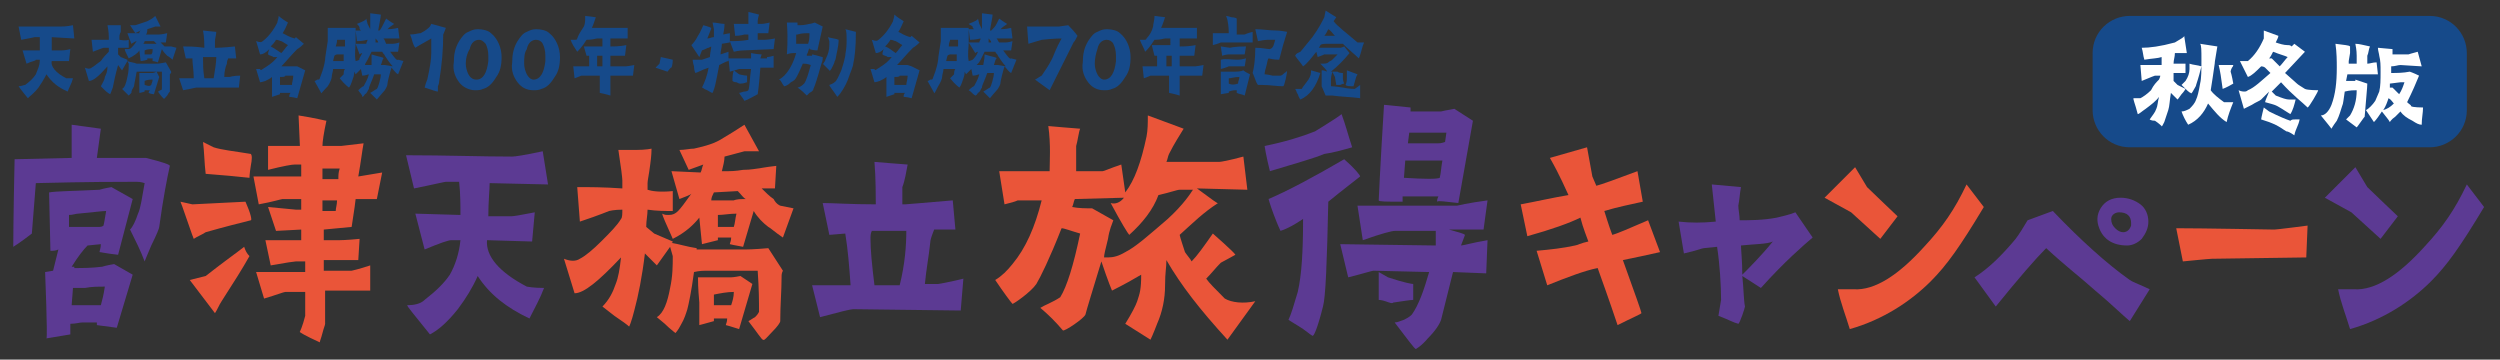 <?xml version="1.0" encoding="utf-8"?>
<!-- Generator: Adobe Illustrator 26.5.0, SVG Export Plug-In . SVG Version: 6.00 Build 0)  -->
<svg version="1.1" id="レイヤー_1" xmlns="http://www.w3.org/2000/svg" xmlns:xlink="http://www.w3.org/1999/xlink" x="0px"
	 y="0px" viewBox="0 0 188.4 27.1" style="enable-background:new 0 0 188.4 27.1;" xml:space="preserve">
<rect x="0" y="0" width="188.4" height="27.1" fill="#333333" stroke="none"/>
<style type="text/css">
	.st0{fill:#EA5539;}
	.st1{fill:#5C3A93;}
	.st2{fill:#164A8A;}
	.st3{fill:#FFFFFF;}
</style>
<g>
	<g>
		<g>
			<path class="st0" d="M115.1,17.8l-0.5-2.4c1.1-0.2,2.4-0.5,3.6-0.7c-0.2-0.4-0.6-1.4-1.4-2.8l2.8-0.8l0.4,2.2l0.3,0.7
				c0.4-0.1,1.5-0.5,3.1-1.1l0.4,2.3c-0.9,0.2-1.9,0.4-2.9,0.7c0.1,0.3,0.3,1,0.6,1.8c0.4-0.1,1.3-0.5,2.7-1.1l0.9,2.4
				c-0.9,0.2-1.8,0.4-2.8,0.6c0.9,2.5,1.4,3.9,1.4,4c-0.1,0.1-0.6,0.3-1.8,0.9c-0.1-0.3-0.6-1.8-1.5-4.3c-1,0.2-2.3,0.7-3.8,1.3
				l-0.8-2.6c1.1-0.1,2-0.2,2.9-0.4c0.1,0,0.5-0.2,1-0.3c-0.1-0.3-0.4-1-0.6-1.8C118.3,16.8,116.9,17.3,115.1,17.8z"/>
			<path class="st1" d="M129.3,16.7l-0.3-2.8l2.2,0.2c-0.1,0.5-0.1,0.9-0.2,1.4c0,0.3,0.1,0.7,0.1,1.1c0.7,0,1.8,0,2.8-0.2
				c0.4-0.1,0.9-0.2,1.4-0.4l1.3,1.9c-0.7,0.6-2.1,1.8-3.9,3.8l-1.4-0.9c0.1,0.9,0.1,1.8,0.2,2.3c0,0.1-0.4,1.3-0.5,1.3
				c-0.4-0.1-0.7-0.3-1.5-0.6l0.2-1.2c0-1.1-0.1-2.7-0.3-4l-1,0.1c-0.1,0-0.6,0.2-1.5,0.4l-0.4-2.4
				C127.4,16.8,128.3,16.8,129.3,16.7z M131.2,18.5c0,0.3,0.1,1.2,0.1,2.2c0.5-0.5,1.5-1.5,2.3-2.5
				C133.2,18.4,132.1,18.4,131.2,18.5z"/>
			<path class="st0" d="M139.5,16l-2-1.1l2.3-2.3l0.9,1.5c0.3,0.3,2.3,2.2,2.3,2.2l-1.3,1.7L139.5,16z M148.2,13.9l1.3,1.7
				c-1.8,3-2.8,4.4-4,5.6c-1.5,1.5-3.6,2.9-6.1,3.6c-0.3-1-0.7-2-0.9-3c0,0,0.4,0,1.2,0c1.6,0.1,3.4-1.1,5.3-3.2
				C146.4,17.1,147.3,15.8,148.2,13.9z"/>
			<path class="st1" d="M160.5,21.1c0.3,0.2,0.9,0.4,1.5,0.7l-1.5,2.4c-0.6-0.5-1.4-1.3-2.6-2.3c-1-0.9-2.3-1.9-3.7-3.2
				c-0.8,0.8-2.1,2.3-3.8,4.4l-1.6-2.2c1.1-0.7,2.1-1.7,3.1-2.9c0.3-0.4,0.6-0.9,0.9-1.4l1.9-0.7C156.8,18.1,158.8,19.9,160.5,21.1z
				 M158.2,17.2c-0.2-0.5-0.2-1,0.1-1.5c0.3-0.5,0.8-0.8,1.5-0.8c0.6,0,1.1,0.2,1.5,0.5c0.4,0.3,0.6,0.8,0.6,1.3
				c0,0.5-0.2,0.9-0.5,1.3c-0.3,0.3-0.7,0.5-1.1,0.5C159.2,18.5,158.5,18,158.2,17.2z M159.1,16.5c0,0.3,0.1,0.5,0.3,0.7
				c0.2,0.2,0.4,0.3,0.6,0.3c0.3,0,0.5-0.2,0.6-0.5c0-0.1,0-0.2,0-0.2c0-0.5-0.3-0.8-0.9-0.8C159.4,16,159.1,16.2,159.1,16.5z"/>
			<path class="st0" d="M171.4,17.3c0.2,0,2.5-0.3,2.5-0.3l-0.1,2.4c0,0-7,0.1-7.1,0.1c-0.2,0-2.2,0.2-2.2,0.2l-0.5-2.5
				C166,17.2,171.4,17.3,171.4,17.3z"/>
			<path class="st1" d="M177.2,16l-2-1.1l2.3-2.3l0.9,1.5c0.3,0.3,2.3,2.2,2.3,2.2l-1.3,1.7L177.2,16z M185.9,13.9l1.3,1.7
				c-1.8,3-2.8,4.4-4,5.6c-1.5,1.5-3.6,2.9-6.1,3.6c-0.3-1-0.7-2-0.9-3c0,0,0.4,0,1.2,0c1.6,0.1,3.4-1.1,5.3-3.2
				C184.1,17.1,185,15.8,185.9,13.9z"/>
		</g>
		<g>
			<path class="st0" d="M94.6,22.7l-2.1,2.9c-2.1-2.3-3.5-4.1-4.6-6c0,0.6-0.1,0.9-0.1,1.9c0,1-0.2,2-0.6,2.9
				c-0.3,0.8-0.5,1.2-0.5,1.2l-1.9-1.2c0.5-0.8,0.8-1.4,0.9-1.7c0.2-0.6,0.3-0.9,0.3-2c-0.5,0.3-1.2,0.7-2.2,1.2
				c0,0-0.3-0.7-0.8-2.2c-0.7,2.3-1.1,3.6-1.2,4c-0.1,0.3-1.6,1.3-1.7,1.2c-0.6-0.7-1-1.1-1.7-1.7c0.3-0.2,0.9-0.4,1.5-0.8
				c0.5-0.8,1-2.4,1.5-4.8c-0.7-0.2-1.2-0.4-1.4-0.4c-0.9,2.3-1.6,3.7-1.9,4.2c-0.4,0.6-1.7,1.5-1.8,1.5c-0.1-0.1-0.7-0.9-1.3-1.8
				c0.5-0.3,0.9-0.7,1.3-1.2c1-1.2,1.7-2.8,2.2-4.8l-1.8,0c-0.2,0.1-0.6,0.2-1,0.3l-0.4-2.5h3.8c0-0.7,0.1-2-0.1-3.4
				c0,0,2.3,0.2,2.4,0.2c-0.1,0.2-0.2,1-0.3,1.3c0,0.5,0,0.7,0,1.9h2c0.1,0,0.5-0.2,1.4-0.5l0.3,2.1c0.7-0.9,1.2-2.3,1.6-4.2
				c0.1-0.5,0.1-1,0.1-1.6l2.7,1c-0.3,0.5-0.7,1.1-1.1,1.9c-0.1,0.2-0.1,0.4-0.2,0.6c1.8,0,2.7,0,4,0c0.1,0,0.7-0.1,1.8-0.4l0.3,2.5
				l-3.8-0.1c1.1,0.8,1.6,1.2,1.6,1.1c-1.1,0.7-1.9,1.5-2.9,2.4c0,0.1,0.4,1.3,0.4,1.3c0.2,0.3,0.4,0.5,0.5,0.7
				c0.4-0.4,0.9-1.1,1.6-2.1c0,0,1.6,1.4,1.7,1.6c0,0-0.9,0.5-1.1,0.6c-0.4,0.4-0.7,0.8-1.1,1.2c0.2,0.3,0.7,0.8,1.4,1.5
				C92.8,22.8,93.7,22.9,94.6,22.7z M89.9,14.3l-1,0c-0.2,0-0.7,0.2-1.6,0.4c-0.4,1.1-1.2,2.1-2.2,3c-0.1-0.1-0.6-0.9-1.4-2.4
				c0.3,0.1,0.7,0,1-0.4L81,15c-0.1,0.2-0.1,0.4-0.2,0.6c0.5,0.1,1,0.1,1.5,0.1l1.6,0.9c-0.1,0.3-0.3,0.7-0.4,1.4
				c-0.2,0.8-0.3,1.2-0.3,1.4c0.1,0,0.2,0,0.3,0c0.4,0,0.8-0.1,1.3-0.4c0.8-0.4,1.8-1.3,3.2-2.5C89.2,15.4,89.7,14.6,89.9,14.3z"/>
			<path class="st1" d="M95.7,12.9c-0.3-1.2-0.4-1.9-0.4-1.9c1.5-0.3,2.8-0.7,3.8-1.1c1.3-0.8,1.9-1.2,2-1.3
				c0.3,0.8,0.5,1.6,0.8,2.5c-0.7,0.2-1.4,0.4-2.1,0.5C99.1,11.9,97.7,12.3,95.7,12.9z M102.5,13.3c-0.5,0.4-1.3,1-2.4,1.9
				c-0.1,4.6-0.2,7.2-0.4,7.9c-0.4,1.6-0.7,2.3-0.8,2.2c-0.2-0.1-0.5-0.4-1-0.7c-0.5-0.3-0.8-0.5-0.8-0.5c0.2-0.4,0.4-1.1,0.7-2.1
				c0.3-1.3,0.4-3.1,0.4-5.5c-0.6,0.4-1.1,0.7-1.7,0.9c0,0-0.2-0.4-0.5-1.2c-0.3-0.8-0.4-1.2-0.4-1.2c1.4-0.6,3.3-1.6,5.7-3
				C102.1,12.7,102.5,13.2,102.5,13.3z M111.8,17.3l-2.6,0c0.7,0.2,1.1,0.3,1.2,0.4c0,0-0.1,0.3-0.3,0.8c0.2,0,0.8-0.2,2-0.4
				l-0.1,2.5l-2.5-0.1l-0.9,3.6c-0.1,0.3-0.4,0.8-1,1.4c-0.5,0.6-0.9,0.8-0.9,0.8c-0.1,0-0.6-0.7-1.6-2c0.2,0,0.4-0.1,0.7-0.2
				c0.4-0.2,0.5-0.3,0.6-0.4c0.5-0.7,0.9-1.8,1.3-3.2l-4.2-0.1c-0.1,0-0.7,0.2-1.9,0.5l-0.6-2.5l7.2,0.1c0-0.2,0-0.6,0-1.1l-3.1,0
				c-0.2,0-1,0.2-2.4,0.7l-0.4-2.6l7.5,0c0,0,0.8-0.2,2.3-0.4L111.8,17.3z M104.4,22.7c-0.3-0.1-0.5-0.1-0.5-0.1c0-0.7,0-1.4,0-2.1
				l0.7,0.4c1.2,0.4,1.8,0.5,1.9,0.5c0,0.4,0,0.8,0,1.2c-0.2,0-0.8,0.1-1.5,0.2C104.9,22.9,104.7,22.8,104.4,22.7z M103.9,15.1
				c0,0,0.1-2.4,0.4-7.2l2,0.2l0,0.3c0.7,0,1.5,0,2.3,0c0,0,0.4-0.1,1-0.2l1.4,0.9l-1.1,6.2c-1-0.1-1.5-0.2-1.6-0.1
				c0-0.1,0-0.2,0.1-0.4c-0.2,0-1.1,0-2.7,0l0,0.4C104.5,15.2,103.9,15.2,103.9,15.1z M105.8,13.4c1.6,0.1,2.5,0.1,2.7,0
				c0.1-0.4,0.1-0.8,0.2-1.3c-0.7,0-1.6,0-2.8,0L105.8,13.4z M106.1,10.8c0.7,0,1.4,0,2.3,0c0.1,0,0.2,0,0.5-0.1L109,10
				c-1.7,0-2.6,0-2.8,0L106.1,10.8z"/>
		</g>
		<g>
			<path class="st1" d="M10.9,19.7c-0.3-0.8-0.7-1.6-1.1-2.4c0.2-0.2,0.4-0.6,0.6-1.2c0.2-0.4,0.3-1.2,0.5-2.3
				c-0.3-0.1-0.5-0.1-0.6-0.1c-1.2,0-3.7,0-7.6,0.1l-0.3,3.8C1.5,18.3,1,18.6,1,18.6c0,0,0-2.1,0.1-6.6l4.3-0.1c0-0.8,0-1.5,0-2.5
				l2.2,0.3l-0.3,2.2l3.7,0c1.2,0.3,1.8,0.5,1.8,0.6c-0.2,0.9-0.5,2.4-0.8,4.6c0,0.1-0.2,0.6-0.6,1.4C11.1,19.2,10.9,19.7,10.9,19.7
				z M4.4,18.8c-0.2,0.1-0.4,0.1-0.6,0.1l-0.1-4.4c0.6-0.1,1.8-0.1,3.8-0.2c0,0,0.3-0.1,0.9-0.2L10,15l-1.1,4.2
				C8,19.1,7.6,19,7.5,19c0-0.1,0.1-0.3,0.1-0.6l-1,0.1c-0.3,0.3-0.7,0.8-1.2,1.6h0.2v0.1c0.6,0,1.3,0,2.1-0.1c0,0,0.3-0.1,0.9-0.2
				l1.4,0.8l-1.2,4l-1.5-0.2l0-0.2l-1.1,0c-0.2,0-0.5,0.1-0.9,0.1l0,0.8l-1.8,0.3c0.1-0.1-0.1-5-0.1-5l0.6-0.1L4.4,18.8z M7.5,17.1
				c0,0,0.2,0,0.3-0.1c0.1-0.4,0.1-0.6,0.2-1.1c-0.3,0-1,0.1-2.1,0.2c-0.2,0-0.4,0.1-0.7,0.1l0,0.9C5.9,17.1,6.7,17.1,7.5,17.1z
				 M7.6,23c0.1-0.4,0.2-0.7,0.3-1.4c-0.5,0-1,0-1.5,0.1l-0.6,0c-0.1,0-0.2,0-0.3,0L5.4,23C6.1,23,6.8,23,7.6,23z"/>
			<path class="st0" d="M18.9,16.6c-0.8,0.2-2,0.5-3.4,0.9c-0.3,0.2-0.6,0.3-0.9,0.5c0,0-0.2-0.5-0.5-1.4c-0.3-0.9-0.5-1.4-0.5-1.4
				l0.9,0.2l4-0.2C18.9,16.1,19,16.6,18.9,16.6z M15.5,20.8c1.4-1.1,2.4-1.8,2.9-2.2c0.1,0.3,0.2,0.5,0.4,0.7
				c-0.5,0.9-1.2,2-2.1,3.4c-0.2,0.3-0.3,0.6-0.5,0.9c0,0-0.6-0.8-1.9-2.5L15.5,20.8z M18.9,12.5c-0.1,0.6-0.1,0.9-0.1,0.9
				c-0.9-0.1-2-0.2-3.3-0.3c-0.1-0.8-0.1-1.6-0.2-2.4l0.8,0.4c0.6,0.2,1.6,0.3,2.8,0.5C19,11.7,19,12,18.9,12.5z M24.4,17.3
				c0,0.2,0,0.5,0,0.8c0.8,0,1.2,0,1.2,0s0.5,0,1.5-0.1L27,19.6l-2.6,0l0,0.8h2.1c0,0,0.5-0.1,1.4-0.4l0,1.9h-3.4c0,1.1,0,2,0,2.5
				c0,0.1-0.1,0.3-0.2,0.7c-0.1,0.4-0.2,0.6-0.2,0.7c-1.1-0.5-1.6-0.8-1.5-0.8c0,0,0.2-0.4,0.4-1.2c0-0.3,0-0.9,0-1.8h-1.5
				c-0.1,0-0.6,0.2-1.6,0.5l-0.6-2l3.7,0v-0.8h-0.7c-0.1,0-0.8,0.1-1.9,0.3L20,18.1l2.7,0v-0.8l-1.9,0.1l-0.6-1.8l2.1,0.2h0.4
				c0-0.1,0-0.4,0-0.8h-1.4c-0.1,0-0.7,0.2-1.8,0.4l-0.4-2.1h3.6l0-0.9l-0.5,0c-0.2,0-0.8,0.1-2,0.4l0-1.8h2.4l-0.1-2.3
				c1.3,0.2,2,0.4,2.1,0.4c-0.2,0.9-0.3,1.6-0.3,1.9h1.4l1.7-0.2c-0.1,0.5-0.2,1.4-0.4,2.5c0,0,0.6-0.1,1.8-0.3l-0.4,2h-1.6
				c0,0.1-0.1,0.8-0.3,2.1L24.4,17.3z M24.3,13.5h1.2c0-0.3,0-0.5,0.1-0.8l-1.3,0V13.5z M25.3,15.9c0-0.2,0.1-0.5,0.1-0.8h-1.1
				c0,0.3,0,0.6,0,0.8L25.3,15.9z"/>
			<path class="st1" d="M36.9,13.8c0,0.5-0.1,1.4-0.1,2.5l1.7,0c0.2,0,0.8-0.1,1.8-0.3l-0.2,2.2l-3.4-0.1c-0.1,1.2,0.9,2.4,3,3.5
				c0,0,0.5,0.1,1.3,0.1c-0.3,0.8-0.7,1.5-1.1,2.3c-1.7-0.8-3-1.8-3.9-3.2c-0.4,0.9-0.9,1.7-1.5,2.5c-0.8,1-1.5,1.6-2.1,1.9
				c-1.2-1.5-1.8-2.2-1.7-2.2c0.5,0,1-0.1,1.3-0.4c0.9-0.7,1.5-1.3,1.9-1.9c0.4-0.7,0.7-1.6,0.8-2.6H34c-0.2,0-0.8,0.2-2,0.7
				l-0.7-2.7l3.4,0.1c0-0.7,0-1.6-0.1-2.5l-1,0c-0.1,0-0.9,0.2-2.4,0.5l-0.6-2.5c3,0,5.7,0.1,8,0.1c0.2,0,0.9-0.1,2.3-0.4l0.4,2.5
				L36.9,13.8z"/>
			<path class="st0" d="M43.3,22.1l-0.8-2.6c0.5,0.2,0.9,0.2,1.2,0c0.4-0.2,1-0.7,1.6-1.3c0.7-0.7,1.2-1.2,1.5-1.7
				c0.1-0.1,0.1-0.4,0.1-0.7c-0.6,0-1,0.1-1,0.1c0,0-0.7,0.3-2.2,0.8l-0.2-2.6c0.9,0,2,0,3.4,0.1c0-0.2,0-0.3,0-0.6
				c0-0.2-0.1-1-0.3-2.3c0.4,0,0.8,0,1.3,0c0.8,0,1.2-0.1,1.2-0.1c0,0.1,0,0.5-0.1,1.2c-0.1,0.8-0.2,1.2-0.2,1.4c0,0.2,0,0.3,0,0.5
				c0.3,0.1,0.9,0.2,1.9,0.1l0,1.5c-0.6,0-1.2,0-1.9-0.1c0,0.4-0.1,0.8-0.1,1.3l0.6,0.5l1.4,0.6c0,0,0,0.1-0.1,0.1
				c0.6,0.1,1.2,0.3,1.9,0.4c0,0,0,0.1,0,0.1l3.7,0c0,0,0.6,0,1.7-0.1l1.1,1.7c-0.1,0.2-0.1,0.3-0.1,0.5c0,1-0.1,2.1-0.1,3.3
				c0,0.1-0.2,0.4-0.6,0.8c-0.4,0.4-0.6,0.7-0.7,0.6c-0.1,0-0.4-0.5-1.1-1.4c0.2-0.1,0.3-0.2,0.5-0.3c0.1-0.1,0.2-0.2,0.3-0.4
				c0-0.7,0-1.7-0.1-3.1c-1.3,0-2.5,0-3.9,0c-0.1,0-0.5,0-0.9,0.1c-0.2,1.5-0.4,2.4-0.5,2.8c-0.1,0.3-0.2,0.7-0.5,1.2
				c-0.2,0.4-0.4,0.6-0.4,0.6c-0.1-0.1-0.4-0.3-0.8-0.7l-0.6-0.5c0.5-0.3,0.8-1.1,1-2.2c0.2-0.9,0.2-1.7,0.2-2.4l-0.2-0.7L49.5,20
				c0,0-0.3-0.3-0.9-0.9c-0.2,1.7-0.5,3.2-0.8,4.3c-0.2,0.8-0.4,1.3-0.4,1.2c-0.1-0.1-0.5-0.4-1.1-0.8l-0.9-0.7
				c0.5-0.5,0.8-1.1,1-1.7c0.2-0.5,0.3-1.1,0.4-2C45.1,21.2,44,22.1,43.3,22.1z M58.8,15.5l1,0.2L59,17.9c-0.6-0.4-0.9-0.7-1.1-0.8
				c-0.4-0.3-0.8-0.7-1.1-1.2L56,18.6c-0.6-0.1-1-0.2-1-0.2c0-0.1,0.1-0.2,0.1-0.5c-0.4,0-0.7,0-1,0l0,0.2c-0.8,0.2-1.2,0.3-1.2,0.3
				l-0.2-2c-0.4,0.5-1,1.1-2,1.6c-0.5-1.1-0.8-1.8-0.8-1.9c0.2,0.1,0.3,0.1,0.5,0.1c0.3,0,0.5-0.1,0.7-0.3c0.2-0.2,0.5-0.6,1-1.3
				c-0.1,0.1-0.4,0.2-0.9,0.4l-0.6-2.1l2.2,0.1c0.1-0.2,0.1-0.4,0.2-0.6l-1.1,0.4l-0.7-1.5c0.4,0,0.8-0.1,1.1-0.1
				c0.9-0.2,1.6-0.4,2.2-0.8c0.5-0.3,1-0.6,1.6-1l1.1,2l-1.1,0l-1.5,0.4c0,0.3-0.1,0.7-0.2,1.1l0.5,0c0.1,0,0.5,0,1.1-0.1
				c0.6,0,1-0.1,1.1-0.1c0.1,0,0.5-0.1,1.4-0.2l-0.1,1.7l-1,0c0.3,0.3,0.6,0.6,0.9,0.8C58.5,15.4,58.8,15.5,58.8,15.5z M54.7,24.5
				c0-0.1,0.1-0.2,0.1-0.5c-0.4,0-0.7,0-1,0v0.2c-0.7,0.2-1.1,0.3-1.1,0.3c0,0,0-0.6,0-1.7c-0.1-1.1-0.1-1.7-0.1-1.9l2.5,0
				c0,0,0.2,0,0.7-0.1l0.9,0.6l-1,3.4C55.1,24.6,54.7,24.5,54.7,24.5z M56.2,15c-0.2-0.1-0.3-0.3-0.6-0.6l-1.8,0.1
				c-0.1,0.2-0.2,0.4-0.2,0.6c0.4,0,1,0,1.7,0c0,0,0.2-0.1,0.7-0.1L56.2,15z M55.1,23c0.1-0.3,0.2-0.6,0.2-1c-0.5,0-1,0.1-1.5,0.2
				V23C54.5,23,54.9,23,55.1,23z M55.5,16.1c-0.5,0-1,0.1-1.4,0.1v0.9c0.7,0,1.1,0,1.2,0C55.4,16.8,55.4,16.5,55.5,16.1z"/>
			<path class="st1" d="M61.2,21.5l2.9,0c-0.1-1.4-0.2-2.7-0.4-3.9l-1.2,0.1L62,15.3c0.7,0,2.2,0.1,4,0.1c0-0.5,0-2-0.1-3.2
				c0,0,2.4,0.2,2.5,0.2c-0.1,0.5-0.2,1.2-0.4,1.7c0,0.3,0,0.7,0,1.3h0.2c0,0,1.3-0.1,3.6-0.3l0.2,2.2l-1.6,0
				c-0.2,0.5-0.3,0.8-0.3,1c-0.1,1-0.3,2-0.4,3.1h1c0,0,0.7-0.1,1.9-0.4l-0.2,2.4l-8.1-0.1c-0.2,0-1,0.2-2.5,0.6L61.2,21.5z
				 M65.6,18c0,0.8,0.1,1.9,0.3,3.5h1.9c0.4-1.6,0.5-3,0.5-4.1c-0.5,0-1.5,0-2.6,0C65.6,17.6,65.6,17.8,65.6,18z"/>
		</g>
	</g>
	<g>
		<path class="st2" d="M3.9,2.8c0,0.2,0,0.5,0,1l0.7,0c0.1,0,0.3,0,0.7-0.1L5.2,4.6l-1.3,0C3.8,5,4.2,5.5,5,5.9c0,0,0.2,0,0.5,0
			C5.4,6.3,5.2,6.6,5.1,6.9C4.4,6.6,3.9,6.2,3.5,5.6C3.3,6,3.1,6.3,2.9,6.6C2.6,7,2.3,7.2,2.1,7.4C1.6,6.8,1.4,6.5,1.4,6.5
			c0.2,0,0.4-0.1,0.5-0.1c0.4-0.3,0.6-0.5,0.8-0.8C2.8,5.3,3,5,3,4.5H2.7C2.7,4.6,2.4,4.6,2,4.8L1.7,3.8l1.3,0c0-0.3,0-0.6,0-1
			l-0.4,0c0,0-0.4,0.1-1,0.2L1.4,2c1.2,0,2.2,0,3.2,0c0.1,0,0.4,0,0.9-0.1l0.1,1L3.9,2.8z"/>
		<path class="st2" d="M6.7,6.1l-0.3-1c0.2,0.1,0.4,0.1,0.5,0C7.1,5,7.3,4.8,7.6,4.6C7.8,4.3,8,4.1,8.2,3.9c0,0,0-0.1,0-0.3
			c-0.3,0-0.4,0-0.4,0c0,0-0.3,0.1-0.8,0.3L6.9,3c0.3,0,0.8,0,1.3,0c0-0.1,0-0.1,0-0.2c0-0.1,0-0.4-0.1-0.9c0.2,0,0.3,0,0.5,0
			c0.3,0,0.5,0,0.5,0c0,0,0,0.2,0,0.5C9,2.6,9,2.7,9,2.8C9,2.9,9,2.9,9,3c0.1,0,0.4,0.1,0.7,0l0,0.6c-0.2,0-0.5,0-0.8,0
			c0,0.2,0,0.3,0,0.5l0.2,0.2l0.5,0.2c0,0,0,0,0,0.1c0.2,0.1,0.5,0.1,0.7,0.2c0,0,0,0,0,0l1.5,0c0,0,0.2,0,0.7-0.1l0.4,0.7
			c0,0.1,0,0.1-0.1,0.2c0,0.4,0,0.8,0,1.3c0,0-0.1,0.1-0.2,0.3c-0.2,0.2-0.2,0.3-0.3,0.2c0,0-0.2-0.2-0.4-0.5c0.1,0,0.1-0.1,0.2-0.1
			c0.1,0,0.1-0.1,0.1-0.2c0-0.3,0-0.7,0-1.2c-0.5,0-1,0-1.5,0c-0.1,0-0.2,0-0.4,0c-0.1,0.6-0.2,1-0.2,1.1C10,6.7,9.9,6.8,9.9,7
			C9.8,7.1,9.7,7.2,9.7,7.2c0,0-0.1-0.1-0.3-0.3L9.2,6.7c0.2-0.1,0.3-0.4,0.4-0.9c0.1-0.4,0.1-0.7,0.1-1L9.6,4.6L9.2,5.3
			c0,0-0.1-0.1-0.3-0.4C8.7,5.6,8.6,6.1,8.5,6.6C8.4,6.9,8.3,7.1,8.3,7.1c0,0-0.2-0.1-0.4-0.3L7.6,6.5C7.7,6.3,7.9,6,7.9,5.8
			C8,5.6,8.1,5.4,8.1,5C7.4,5.8,7,6.1,6.7,6.1z M12.9,3.5l0.4,0.1l-0.3,0.9c-0.2-0.2-0.4-0.3-0.4-0.3c-0.1-0.1-0.3-0.3-0.4-0.5
			l-0.3,1c-0.3-0.1-0.4-0.1-0.4-0.1c0,0,0-0.1,0-0.2c-0.1,0-0.3,0-0.4,0l0,0.1c-0.3,0.1-0.5,0.1-0.5,0.1l-0.1-0.8
			c-0.1,0.2-0.4,0.4-0.8,0.6C9.5,4,9.4,3.8,9.4,3.7c0.1,0,0.1,0,0.2,0c0.1,0,0.2,0,0.3-0.1c0.1-0.1,0.2-0.2,0.4-0.5
			c-0.1,0-0.2,0.1-0.4,0.2L9.6,2.5l0.9,0c0-0.1,0-0.1,0.1-0.2l-0.4,0.2L9.8,1.9c0.1,0,0.3,0,0.4,0c0.3-0.1,0.6-0.2,0.9-0.3
			c0.2-0.1,0.4-0.2,0.6-0.4l0.4,0.8l-0.4,0l-0.6,0.2c0,0.1,0,0.3-0.1,0.4l0.2,0c0,0,0.2,0,0.4,0c0.3,0,0.4,0,0.4,0
			c0,0,0.2,0,0.6-0.1l-0.1,0.7l-0.4,0c0.1,0.1,0.2,0.2,0.3,0.3C12.7,3.5,12.8,3.5,12.9,3.5z M11.2,7c0,0,0-0.1,0.1-0.2
			c-0.2,0-0.3,0-0.4,0v0.1c-0.3,0.1-0.4,0.1-0.4,0.1c0,0,0-0.2,0-0.7c0-0.4,0-0.7,0-0.8l1,0c0,0,0.1,0,0.3-0.1L12,5.8l-0.4,1.3
			C11.4,7.1,11.2,7,11.2,7z M11.8,3.3c-0.1-0.1-0.1-0.1-0.2-0.2l-0.7,0c0,0.1-0.1,0.2-0.1,0.2c0.2,0,0.4,0,0.7,0
			C11.5,3.3,11.6,3.3,11.8,3.3L11.8,3.3z M11.4,6.4c0-0.1,0.1-0.2,0.1-0.4c-0.2,0-0.4,0-0.6,0.1v0.3C11.2,6.5,11.3,6.5,11.4,6.4z
			 M11.5,3.7c-0.2,0-0.4,0-0.6,0.1v0.3c0.3,0,0.4,0,0.5,0C11.5,4,11.5,3.9,11.5,3.7z"/>
		<path class="st2" d="M13.5,5.9l1.1,0c0-0.6-0.1-1.1-0.1-1.5l-0.5,0l-0.2-0.9c0.3,0,0.9,0,1.6,0.1c0-0.2,0-0.8-0.1-1.3
			c0,0,0.9,0.1,1,0.1c0,0.2-0.1,0.5-0.1,0.7c0,0.1,0,0.3,0,0.5h0.1c0,0,0.5,0,1.4-0.1l0.1,0.9l-0.6,0c-0.1,0.2-0.1,0.3-0.1,0.4
			C17,5,16.9,5.4,16.9,5.8h0.4c0,0,0.3-0.1,0.8-0.1L18,6.6l-3.2,0c-0.1,0-0.4,0.1-1,0.2L13.5,5.9z M15.3,4.5c0,0.3,0,0.8,0.1,1.4
			h0.7c0.1-0.6,0.2-1.2,0.2-1.6c-0.2,0-0.6,0-1,0C15.3,4.3,15.3,4.4,15.3,4.5z"/>
		<path class="st2" d="M19.8,5.2c0.3-0.2,0.7-0.4,1.1-0.9c-0.1,0-0.2,0-0.3,0c-0.1-0.1-0.3-0.1-0.4-0.2c0,0,0-0.2,0.1-0.4
			C20,4,19.8,4.1,19.6,4.1c-0.2-0.7-0.3-1-0.3-1c0.3,0.1,0.4,0.1,0.5,0c0.4-0.3,0.8-0.8,1.1-1.4c0-0.1,0.1-0.3,0.1-0.5
			c0,0,0.2,0.2,0.7,0.5c-0.1,0.2-0.2,0.5-0.4,0.8c0.2,0.1,0.5,0.3,0.9,0.4l0.1-0.1l0.6,0.5c-0.3,0.3-0.5,0.4-0.5,0.4
			c-0.5,0.5-0.9,1-1.2,1.3c0.2,0,0.5,0,0.8,0L22.4,5L23,5.3l-0.6,2.1c-0.4-0.1-0.6-0.1-0.6-0.1c0-0.1,0-0.2,0.1-0.3
			c-0.3,0-0.5,0-0.8,0l0,0.1l-0.6,0.2c0,0,0-0.5,0-1.5c-0.1,0.1-0.3,0.2-0.5,0.3c-0.3,0.1-0.4,0.1-0.4,0.1c-0.1-0.3-0.2-0.7-0.3-1
			l0.1,0c0.1,0,0.1,0,0.2,0C19.6,5.3,19.7,5.3,19.8,5.2z M21.2,4c0.2-0.2,0.3-0.4,0.5-0.6c-0.3-0.2-0.5-0.3-0.5-0.3
			c-0.1,0-0.2-0.1-0.4-0.1c-0.1,0.2-0.3,0.4-0.4,0.5C20.6,3.6,20.9,3.8,21.2,4z M21.1,5.8l0,0.6c0.6,0,0.9,0,0.9,0
			c0-0.2,0.1-0.4,0.1-0.7c-0.2,0-0.4,0-0.6,0C21.5,5.8,21.3,5.8,21.1,5.8z"/>
		<path class="st2" d="M24.2,7l-0.5-0.9c0,0,0.1,0,0.2-0.1C24,6,24.1,6,24.1,5.9c0.1-0.3,0.3-0.7,0.4-1.4c0-0.2,0.1-0.7,0.2-1.4
			c0-0.2,0-0.5,0-1l0.2,0c0,0,0.6,0,1.9,0c0,0.4,0,0.7,0,1.1c0,0.4-0.1,0.9,0,1.4c0,0,0.1,0,0.3-0.1C27,4.5,27.2,4.2,27.3,4
			c0,0-0.1,0-0.2,0.1l-0.3-0.8l0.8,0c0-0.1,0.1-0.2,0.1-0.3c-0.1,0-0.3,0.1-0.8,0.1l-0.1-0.8l0.4,0c-0.1-0.1-0.1-0.1-0.1-0.2
			C27.1,2,27,1.9,26.9,1.8c0.5-0.2,0.7-0.3,0.7-0.4l0.1,0.4l0.2,0.4c0-0.1,0-0.6,0-1.2l0.8,0.1c0,0.2-0.1,0.6-0.2,1.2h0.1
			c0.1-0.1,0.2-0.3,0.3-0.5c0,0,0.1-0.2,0.2-0.4c0.4,0.3,0.6,0.4,0.6,0.4c-0.1,0.1-0.3,0.2-0.4,0.3c0,0-0.1,0.1-0.1,0.1
			c0.1,0,0.4,0,0.8-0.1l0.1,0.8l-1.2,0C29,3,29,3.1,29.1,3.3c0.2,0,0.4,0,0.5,0c0,0,0.2,0,0.5-0.1l-0.1,0.7l-0.6,0
			c0.3,0.4,0.5,0.7,0.6,0.6l0.4,0.1l-0.4,1c-0.2-0.1-0.3-0.3-0.5-0.5c-0.1,0.3-0.3,1.1-0.3,1.2c0,0.2-0.1,0.3-0.2,0.5
			c-0.1,0.1-0.6,0.7-0.6,0.7c-0.1-0.1-0.5-0.5-0.5-0.5c0.2-0.1,0.3-0.2,0.5-0.3c0.1-0.1,0.3-0.8,0.3-1.1h-0.5
			c-0.2,0.6-0.4,0.9-0.4,1.1c-0.1,0.1-0.1,0.3-0.3,0.4c-0.1,0.2-0.2,0.2-0.2,0.2C27.3,7.1,27.1,7,27,6.8c0,0,0.3-0.3,0.4-0.3
			c0.1-0.2,0.3-0.5,0.4-0.9c-0.1,0-0.2,0.1-0.5,0.1l-0.1-0.5c-0.1,0.1-0.2,0.2-0.4,0.4l-0.1-0.2c0,0.3-0.1,0.5-0.2,0.8
			c-0.1,0.3-0.2,0.4-0.2,0.4c0,0-0.3-0.2-0.7-0.7c0.1-0.1,0.2-0.2,0.3-0.3c0-0.1,0-0.3,0.1-0.4c-0.3,0-0.6,0-0.9,0
			c0,0.2-0.1,0.4-0.1,0.6c0,0.1-0.1,0.4-0.3,0.7C24.3,6.9,24.2,7.1,24.2,7z M25.1,4.6c0.3,0,0.6,0,0.8,0c0-0.2,0-0.3,0-0.5l-0.4,0
			c-0.1,0-0.2,0-0.3,0.1L25.1,4.6z M25.3,3.5c0.3,0,0.5,0,0.7,0c0-0.2,0-0.3,0-0.5c-0.2,0-0.4,0-0.6,0C25.4,3.1,25.4,3.2,25.3,3.5z
			 M27.5,4.9c0.2,0,0.3,0,0.5,0C28,4.8,28,4.5,28,4.1c0.6,0.2,0.9,0.2,0.9,0.3c-0.1,0.1-0.1,0.3-0.2,0.5c0.1,0,0.2,0,0.3,0L29.6,5
			c-0.2-0.2-0.4-0.5-0.6-0.8c0-0.1-0.1-0.1-0.2-0.3l-0.8,0c-0.1,0.2-0.2,0.4-0.3,0.6C27.6,4.7,27.5,4.8,27.5,4.9z M28.3,3.2l0.2,0
			c0-0.1-0.1-0.2-0.2-0.3C28.3,3.1,28.3,3.2,28.3,3.2z"/>
		<path class="st2" d="M30.9,2.6c0.4,0,0.6-0.1,0.8-0.1c0.4-0.2,0.6-0.4,0.7-0.5l0.1-0.2l1.1,0.3c-0.1,0.3-0.2,0.5-0.2,0.5
			c0,1.1-0.1,2.3-0.3,3.5c0,0,0,0.2-0.1,0.4C33,6.8,33,6.9,33,6.9c-0.1,0-0.4-0.1-1-0.3C32.1,6.2,32.2,6,32.2,6
			c0.2-0.9,0.3-1.5,0.3-2l0-1.1c-0.5,0.3-0.9,0.5-1.2,0.7c0,0-0.1-0.1-0.2-0.4C31,2.8,30.9,2.6,30.9,2.6z"/>
		<path class="st2" d="M34.6,6.2c-0.3-0.4-0.5-0.9-0.4-1.5c0-0.6,0.1-1.1,0.4-1.6c0.2-0.3,0.4-0.6,0.7-0.7c0.2-0.1,0.4-0.2,0.7-0.2
			c0.4,0,0.8,0.1,1,0.3c0.5,0.4,0.8,1.1,0.8,1.8c0,0.6-0.1,1.1-0.4,1.5c-0.3,0.5-0.6,0.8-1,0.9c-0.2,0.1-0.4,0.1-0.6,0.1
			C35.4,6.8,34.9,6.6,34.6,6.2z M35.1,4.8c0,0.3,0.1,0.6,0.2,0.8C35.4,5.8,35.6,6,35.9,6c0.5,0,0.8-0.5,0.9-1.4c0-0.1,0-0.3,0-0.4
			c0-0.4-0.1-0.7-0.2-0.9C36.4,3.1,36.3,3,36.1,3c-0.3,0-0.6,0.2-0.7,0.7C35.2,4,35.1,4.4,35.1,4.8z"/>
		<path class="st2" d="M39,6.2c-0.3-0.4-0.5-0.9-0.4-1.5c0-0.6,0.1-1.1,0.4-1.6c0.2-0.3,0.4-0.6,0.7-0.7c0.2-0.1,0.4-0.2,0.7-0.2
			c0.4,0,0.8,0.1,1,0.3c0.5,0.4,0.8,1.1,0.8,1.8c0,0.6-0.1,1.1-0.4,1.5c-0.3,0.5-0.6,0.8-1,0.9c-0.2,0.1-0.4,0.1-0.6,0.1
			C39.7,6.8,39.3,6.6,39,6.2z M39.5,4.8c0,0.3,0.1,0.6,0.2,0.8C39.8,5.8,40,6,40.2,6c0.5,0,0.8-0.5,0.9-1.4c0-0.1,0-0.3,0-0.4
			c0-0.4-0.1-0.7-0.2-0.9C40.8,3.1,40.6,3,40.4,3c-0.3,0-0.6,0.2-0.7,0.7C39.5,4,39.5,4.4,39.5,4.8z"/>
		<path class="st2" d="M44.4,5c0-0.2,0-0.4,0-0.8l-0.2,0L44,3.5l1.4,0V2.9l-0.4,0c-0.1,0-0.3,0.1-0.8,0.1c-0.3,0.5-0.6,0.8-0.7,0.9
			C43.3,3.6,43.1,3.3,43,3c0.1,0,0.2,0,0.3,0c0.1,0,0.2,0,0.2-0.1C43.6,2.6,43.8,2.3,44,2c0.1-0.2,0.1-0.5,0.1-0.7
			c0-0.1,0-0.1,0-0.1l0.8,0.1c-0.1,0.3-0.2,0.6-0.3,0.8c0.6,0,1.5,0,2.7,0l0,0.8l-1.3,0v0.6c0.3,0,0.7,0,1.2-0.1l-0.1,0.8l-1.1,0V5
			c0.6,0,0.9,0,1.2,0c-0.1,0,0.1,0,0.6-0.1l-0.1,0.8l-1.7,0c0,0.9,0,1.3,0,1.5c0,0-0.3-0.1-0.8-0.2c0,0,0-0.1,0-0.3c0-0.2,0-0.8,0-1
			l-1.4,0c0,0-0.2,0.1-0.5,0.2L43.2,5L44.4,5z M45,4.5c0,0.2,0,0.3,0,0.5l0.4,0V4.2l-0.4,0C45,4.3,45,4.4,45,4.5z"/>
		<path class="st2" d="M50.3,5.4c0,0-0.9-0.3-0.9-0.3c0,0,0.3-0.3,0.3-0.3l0.1-0.5l0.9,0.2c0,0,0,0.4-0.1,0.6
			C50.6,5,50.3,5.4,50.3,5.4z"/>
		<path class="st2" d="M52.7,4.3c-0.2-0.3-0.4-0.6-0.6-0.9c0.1-0.1,0.3-0.3,0.5-0.7c0.2-0.3,0.3-0.6,0.4-0.8
			c0.4,0.1,0.6,0.2,0.6,0.2c0,0.1-0.1,0.3-0.3,0.8c0.2,0,0.3-0.1,0.5-0.1c0-0.2,0-0.4,0-0.6l-0.1-0.5c0.3,0,0.6,0.1,0.9,0.1
			c0,0.1,0,0.3-0.1,0.8l0.5-0.1l0,0.7l-0.6,0.1c0,0.3-0.1,0.5-0.1,0.8l0.6-0.2c0,0.5,0,0.7,0,0.7c-0.1,0-0.3,0.1-0.7,0.3
			c-0.1,0.6-0.2,1-0.3,1.5c-0.1,0.4-0.2,0.6-0.2,0.6c-0.1,0-0.2-0.1-0.4-0.2C53,6.7,53,6.6,52.9,6.6c0.2-0.4,0.4-0.9,0.5-1.5
			c-0.6,0.2-0.9,0.4-1,0.4c0,0-0.1-0.2-0.1-0.5c-0.1-0.3-0.1-0.5-0.1-0.5l0.7,0l0.6-0.2c0-0.3,0.1-0.6,0.1-0.8l-0.2,0.1
			c-0.1,0-0.2,0.1-0.5,0.2L52.7,4.3z M56.4,3V2.6l-0.3,0c0,0-0.3,0.1-0.7,0.1l-0.1-0.9c0.3,0,0.7,0,1.1,0c0-0.4,0-0.7,0-0.9l0.8,0.2
			c-0.1,0.3-0.1,0.5-0.1,0.5l0,0.2h0.3c0,0,0.2,0,0.6-0.1l-0.1,0.8l-0.8,0V3c0.2,0,0.3,0,0.5,0c0,0,0.3,0,0.8-0.1l-0.1,0.8l-2.3,0.1
			c0,0-0.3,0-0.7,0.1L55,3.1C55.4,3.1,55.9,3.1,56.4,3z M57.8,4.3c0,0,0.2,0,0.5-0.1l0,0.9h-1c-0.1,1.4-0.2,2-0.2,2
			c-0.4,0.2-0.7,0.4-1,0.5c-0.1-0.2-0.3-0.4-0.4-0.6c0.1,0,0.3-0.1,0.4-0.1c0.2,0,0.3-0.1,0.3-0.1c0.1-0.3,0.1-0.9,0.2-1.6h-0.9
			c0,0-0.3,0.1-0.7,0.2l-0.1-1c0.5,0,1,0,1.7,0l0-0.4c0.5,0.1,0.8,0.1,0.8,0.1l-0.1,0.3H57.8z M55.5,6.2c-0.2,0-0.3-0.1-0.3-0.1
			c0-0.3,0-0.5,0.1-0.8l0.4,0.3c0.4,0.1,0.6,0.1,0.6,0.1c0,0.2,0,0.3,0,0.5c-0.1,0-0.2,0.1-0.5,0.1C55.7,6.3,55.7,6.3,55.5,6.2z"/>
		<path class="st2" d="M59.1,6.5c0,0-0.1-0.1-0.2-0.3C58.8,6,58.7,6,58.7,6c0,0,0.2-0.1,0.4-0.3c0.4-0.4,0.7-1,0.9-1.7
			C59.7,4,59.5,4,59.3,4.1c0-0.2,0.1-1,0-2.4l0.8,0l0,0.2c0.3,0,0.5,0,0.9-0.1c0,0,0.1,0,0.4-0.1l0.6,0.3l-0.4,1.8
			c-0.1,0-0.3,0-0.6-0.1l0-0.1h0c-0.1,0.2-0.1,0.4-0.2,0.5l0,0.1c0.1,0,0.3,0,0.4,0c0,0,0,0,0-0.1c0.5,0.1,0.7,0.2,0.8,0.2
			c0,0.1,0,0.3-0.1,0.5c-0.3,1.1-0.5,1.7-0.6,1.9c0,0.1-0.1,0.2-0.3,0.3c-0.1,0.1-0.2,0.2-0.2,0.2c-0.2-0.2-0.4-0.4-0.7-0.6
			c0.1,0,0.3-0.1,0.5-0.3c0.2-0.3,0.3-0.7,0.5-1.4c-0.3-0.1-0.4-0.1-0.5-0.1l-0.1,0c-0.3,0.7-0.5,1.1-0.6,1.2c0,0-0.1,0.1-0.3,0.2
			C59.3,6.5,59.1,6.5,59.1,6.5z M60,3.3c0.3,0,0.6,0,0.9,0C61,3,61,2.8,61,2.5c-0.3,0-0.6,0-0.9,0.1c0,0-0.1,0-0.1,0L60,3.3z
			 M62.2,4.5c0.2-0.4,0.3-0.7,0.3-1.1c0-0.1,0-0.2,0-0.3l-0.1-0.3c0.3,0.1,0.6,0.1,0.8,0.2c0,0.1,0,0.3-0.1,0.8
			C63,4.2,63,4.5,62.9,4.6c0,0.1-0.1,0.3-0.2,0.5c-0.1,0.2-0.2,0.3-0.2,0.2c0,0-0.1-0.1-0.3-0.3C62.1,4.9,62,4.8,62,4.8
			c0.1,0,0.1-0.1,0.1-0.1C62.1,4.7,62.2,4.6,62.2,4.5z M63.1,7.3c-0.4-0.6-0.6-0.8-0.6-0.9c0.3-0.1,0.4-0.2,0.5-0.3
			c0.2-0.3,0.3-0.6,0.4-0.8c0.1-0.3,0.2-0.6,0.3-1.1c0-0.2,0.1-0.5,0.1-1c0-0.6,0-0.9-0.1-1l0.8,0.2c0,1.2-0.1,2-0.2,2.4
			c0,0.2-0.2,0.6-0.4,1.2C63.7,6.5,63.4,7,63.1,7.3z"/>
		<path class="st2" d="M66.1,5.2c0.3-0.2,0.7-0.4,1.1-0.9c-0.1,0-0.2,0-0.3,0c-0.1-0.1-0.3-0.1-0.4-0.2c0,0,0-0.2,0.1-0.4
			c-0.2,0.2-0.4,0.3-0.6,0.3c-0.2-0.7-0.3-1-0.3-1c0.3,0.1,0.4,0.1,0.5,0c0.4-0.3,0.8-0.8,1.1-1.4c0-0.1,0.1-0.3,0.1-0.5
			c0,0,0.2,0.2,0.7,0.5c-0.1,0.2-0.2,0.5-0.4,0.8c0.2,0.1,0.5,0.3,0.9,0.4l0.1-0.1l0.6,0.5c-0.3,0.3-0.5,0.4-0.5,0.4
			c-0.5,0.5-0.9,1-1.2,1.3c0.2,0,0.5,0,0.8,0L68.7,5l0.6,0.3l-0.6,2.1c-0.4-0.1-0.6-0.1-0.6-0.1c0-0.1,0-0.2,0.1-0.3
			c-0.3,0-0.5,0-0.8,0l0,0.1l-0.6,0.2c0,0,0-0.5,0-1.5c-0.1,0.1-0.3,0.2-0.5,0.3c-0.3,0.1-0.4,0.1-0.4,0.1c-0.1-0.3-0.2-0.7-0.3-1
			l0.1,0c0.1,0,0.1,0,0.2,0C65.9,5.3,66,5.3,66.1,5.2z M67.5,4c0.2-0.2,0.3-0.4,0.5-0.6c-0.3-0.2-0.5-0.3-0.5-0.3
			c-0.1,0-0.2-0.1-0.4-0.1c-0.1,0.2-0.3,0.4-0.4,0.5C67,3.6,67.2,3.8,67.5,4z M67.4,5.8l0,0.6c0.6,0,0.9,0,0.9,0
			c0-0.2,0.1-0.4,0.1-0.7c-0.2,0-0.4,0-0.6,0C67.8,5.8,67.6,5.8,67.4,5.8z"/>
		<path class="st2" d="M70.4,7l-0.5-0.9c0,0,0.1,0,0.2-0.1C70.2,6,70.3,6,70.3,5.9c0.1-0.3,0.3-0.7,0.4-1.4c0-0.2,0.1-0.7,0.2-1.4
			c0-0.2,0-0.5,0-1l0.2,0c0,0,0.6,0,1.9,0c0,0.4,0,0.7,0,1.1c0,0.4-0.1,0.9,0,1.4c0,0,0.1,0,0.3-0.1c0.1-0.1,0.3-0.3,0.4-0.6
			c0,0-0.1,0-0.2,0.1L73,3.2l0.8,0c0-0.1,0.1-0.2,0.1-0.3c-0.1,0-0.3,0.1-0.8,0.1l-0.1-0.8l0.4,0c-0.1-0.1-0.1-0.1-0.1-0.2
			c-0.1-0.1-0.2-0.1-0.3-0.2c0.5-0.2,0.7-0.3,0.7-0.4l0.1,0.4l0.2,0.4c0-0.1,0-0.6,0-1.2l0.8,0.1c0,0.2-0.1,0.6-0.2,1.2h0.1
			C74.9,2.1,75,2,75.1,1.8c0,0,0.1-0.2,0.2-0.4c0.4,0.3,0.6,0.4,0.6,0.4c-0.1,0.1-0.3,0.2-0.4,0.3c0,0-0.1,0.1-0.1,0.1
			c0.1,0,0.4,0,0.8-0.1l0.1,0.8l-1.2,0c0.1,0.1,0.1,0.2,0.2,0.3c0.2,0,0.4,0,0.5,0c0,0,0.2,0,0.5-0.1l-0.1,0.7l-0.6,0
			c0.3,0.4,0.5,0.7,0.6,0.6l0.4,0.1l-0.4,1c-0.2-0.1-0.3-0.3-0.5-0.5c-0.1,0.3-0.3,1.1-0.3,1.2c0,0.2-0.1,0.3-0.2,0.5
			c-0.1,0.1-0.6,0.7-0.6,0.7c-0.1-0.1-0.5-0.5-0.5-0.5c0.2-0.1,0.3-0.2,0.5-0.3c0.1-0.1,0.3-0.8,0.3-1.1h-0.5
			c-0.2,0.6-0.4,0.9-0.4,1.1c-0.1,0.1-0.1,0.3-0.3,0.4c-0.1,0.2-0.2,0.2-0.2,0.2c-0.2-0.1-0.3-0.3-0.5-0.4c0,0,0.3-0.3,0.4-0.3
			c0.1-0.2,0.3-0.5,0.4-0.9c-0.1,0-0.2,0.1-0.5,0.1l-0.1-0.5c-0.1,0.1-0.2,0.2-0.4,0.4l-0.1-0.2c0,0.3-0.1,0.5-0.2,0.8
			c-0.1,0.3-0.2,0.4-0.2,0.4c0,0-0.3-0.2-0.7-0.7c0.1-0.1,0.2-0.2,0.3-0.3c0-0.1,0-0.3,0.1-0.4c-0.3,0-0.6,0-0.9,0
			c0,0.2-0.1,0.4-0.1,0.6c0,0.1-0.1,0.4-0.3,0.7C70.5,6.9,70.4,7.1,70.4,7z M71.3,4.6c0.3,0,0.6,0,0.8,0c0-0.2,0-0.3,0-0.5l-0.4,0
			c-0.1,0-0.2,0-0.3,0.1L71.3,4.6z M71.5,3.5c0.3,0,0.5,0,0.7,0c0-0.2,0-0.3,0-0.5c-0.2,0-0.4,0-0.6,0C71.6,3.1,71.5,3.2,71.5,3.5z
			 M73.6,4.9c0.2,0,0.3,0,0.5,0c0-0.1,0.1-0.4,0.1-0.8c0.6,0.2,0.9,0.2,0.9,0.3C75,4.5,75,4.6,74.9,4.9c0.1,0,0.2,0,0.3,0L75.8,5
			c-0.2-0.2-0.4-0.5-0.6-0.8c0-0.1-0.1-0.1-0.2-0.3l-0.8,0c-0.1,0.2-0.2,0.4-0.3,0.6C73.8,4.7,73.7,4.8,73.6,4.9z M74.5,3.2l0.2,0
			c0-0.1-0.1-0.2-0.2-0.3C74.5,3.1,74.5,3.2,74.5,3.2z"/>
		<path class="st2" d="M79.3,4.4c0.1-0.2,0.3-0.8,0.7-1.5c-0.1,0-0.6,0-1.5,0.1l-1,0.3L77.4,2C77.9,2,78.7,2,79.8,2l0.7-0.1
			c0.5,0.5,0.7,0.8,0.7,0.8c-0.1,0.2-0.2,0.4-0.3,0.5l-1.8,3.6L78,6c0.2-0.1,0.3-0.2,0.5-0.3C78.7,5.4,79,5,79.3,4.4z"/>
		<path class="st2" d="M82,6.2c-0.3-0.4-0.5-0.9-0.4-1.5c0-0.6,0.1-1.1,0.4-1.6c0.2-0.3,0.4-0.6,0.7-0.7c0.2-0.1,0.4-0.2,0.7-0.2
			c0.4,0,0.8,0.1,1,0.3c0.5,0.4,0.8,1.1,0.8,1.8c0,0.6-0.1,1.1-0.4,1.5c-0.3,0.5-0.6,0.8-1,0.9c-0.2,0.1-0.4,0.1-0.6,0.1
			C82.7,6.8,82.3,6.6,82,6.2z M82.5,4.8c0,0.3,0.1,0.6,0.2,0.8C82.8,5.8,83,6,83.2,6c0.5,0,0.8-0.5,0.9-1.4c0-0.1,0-0.3,0-0.4
			c0-0.4-0.1-0.7-0.2-0.9C83.8,3.1,83.6,3,83.4,3c-0.3,0-0.6,0.2-0.7,0.7C82.6,4,82.5,4.4,82.5,4.8z"/>
		<path class="st2" d="M87.2,5c0-0.2,0-0.4,0-0.8l-0.2,0l-0.2-0.8l1.4,0V2.9l-0.4,0c-0.1,0-0.3,0.1-0.8,0.1
			c-0.3,0.5-0.6,0.8-0.7,0.9C86.2,3.6,86,3.3,85.9,3c0.1,0,0.2,0,0.3,0c0.1,0,0.2,0,0.2-0.1c0.2-0.2,0.4-0.5,0.5-0.9
			C86.9,1.8,87,1.5,87,1.3c0-0.1,0-0.1,0-0.1l0.8,0.1c-0.1,0.3-0.2,0.6-0.3,0.8c0.6,0,1.5,0,2.7,0l0,0.8l-1.3,0v0.6
			c0.3,0,0.7,0,1.2-0.1l-0.1,0.8l-1.1,0V5c0.6,0,0.9,0,1.2,0c-0.1,0,0.1,0,0.6-0.1l-0.1,0.8l-1.7,0c0,0.9,0,1.3,0,1.5
			c0,0-0.3-0.1-0.8-0.2c0,0,0-0.1,0-0.3c0-0.2,0-0.8,0-1l-1.4,0c0,0-0.2,0.1-0.5,0.2L86.1,5L87.2,5z M87.9,4.5c0,0.2,0,0.3,0,0.5
			l0.4,0V4.2l-0.4,0C87.9,4.3,87.9,4.4,87.9,4.5z"/>
		<path class="st2" d="M94.4,3.2l-2.4,0c0,0-0.2,0.1-0.6,0.2l0-0.9l1.2,0c0-0.1,0-0.5-0.1-1l-0.1-0.3c0,0,0.1,0,0.4,0.1
			c0.3,0,0.4,0.1,0.4,0.1c0,0.3,0,0.7,0,1.2h0.6c0,0,0.2-0.1,0.6-0.2L94.4,3.2z M93.2,7c0,0,0-0.1,0-0.2c-0.2,0-0.3,0-0.6,0.1V7
			L92,7.1L92,5.4c0.1,0,0.4,0,0.9,0c0.3,0,0.6,0,0.8-0.1c0.1,0.1,0.3,0.2,0.5,0.3l-0.4,1.6C93.6,7.1,93.4,7.1,93.2,7z M93.9,3.5
			l-0.1,0.6l-1.2,0c0,0-0.2,0-0.5,0.1L92,3.5l0.7,0.1C92.7,3.6,93,3.5,93.9,3.5z M93.3,4.5c0,0,0.2,0,0.6-0.1L93.8,5l-1.2,0
			c0,0-0.2,0.1-0.6,0.2l0-0.7C92.4,4.4,92.7,4.5,93.3,4.5z M93.3,6.3c0-0.2,0.1-0.3,0.1-0.5c-0.4,0-0.6,0.1-0.8,0.1l0,0.4
			C92.8,6.4,93,6.4,93.3,6.3z M95.4,5.1c-0.1,0.3-0.1,0.5-0.1,0.5c0,0,0.2,0,0.6,0.1c0.2,0,0.4,0,0.6,0c0,0,0.1,0,0.3-0.2
			c0.2-0.1,0.2-0.2,0.2-0.2c0,0.2-0.2,1.2-0.3,1.2c-0.5,0-1-0.1-1.6-0.1c-0.1,0-0.2,0-0.3,0c0,0-0.1-0.1-0.2-0.4
			c-0.1-0.3-0.2-0.5-0.2-0.5c0.1-0.4,0.2-1,0.2-1.9c0.5,0,0.9,0.1,1.1,0.1C96,3.6,96,3.3,96.1,3l-0.6,0c0,0-0.2,0-0.7,0.1l-0.2-0.9
			c0.5,0,1.1,0.1,1.6,0.1v0c0,0,0.3,0,0.8,0.1c-0.2,0.6-0.4,1.3-0.6,2.1c-0.1,0-0.4,0-0.8-0.1C95.5,4.5,95.5,4.8,95.4,5.1z"/>
		<path class="st2" d="M100.7,1.3l-0.2,0.3c0.3,0.4,1,0.9,1.8,1.6c0,0,0.1,0,0.3,0c0.1,0,0.1,0,0.2,0c0,0-0.1,0.2-0.2,0.6
			c-0.1,0.4-0.2,0.6-0.2,0.6c-0.3-0.3-0.7-0.6-1.2-1.1c-0.1,0-0.2,0-0.5,0c-0.3,0-0.5,0-0.6,0c-0.3,0-0.5,0-0.6,0.1
			c0,0.1-0.1,0.1-0.1,0.2l1.6,0c0,0,0.1,0,0.3-0.1l0.4,0.5c-0.4,0.5-0.9,1-1.4,1.4c0.1,0,0.1,0,0.1,0c0,0.1-0.1,0.3-0.1,0.6
			c0,0.3,0,0.5,0,0.5c0,0,0.3,0,0.9,0.1c0.5,0.1,0.8,0.1,0.9,0.1c0.3-0.2,0.4-0.3,0.4-0.3c0,0.7,0,1,0,1c-0.7-0.1-1.4-0.1-2.1-0.2
			c0,0-0.2,0-0.5,0c-0.1-0.2-0.2-0.5-0.3-0.7c0-0.3,0-0.7,0-1.2c0.1,0,0.2,0,0.4,0.1c0-0.1-0.2-0.3-0.5-0.6c0.3,0,0.5,0,0.6-0.1
			c0.1-0.1,0.2-0.1,0.3-0.2c0.2-0.2,0.3-0.3,0.4-0.4c-0.6,0-0.9,0-1,0c0,0-0.2,0.1-0.5,0.2l-0.1-0.4c-0.4,0.5-0.7,0.9-1,1.1
			c-0.2-0.3-0.4-0.5-0.6-0.8C97.7,4,97.8,4,98,3.9c0.1-0.1,0.4-0.5,0.9-1.1c0.5-0.7,0.7-1.1,0.9-1.5l0.1-0.5L100.7,1.3z M98.6,6
			c0.2-0.3,0.2-0.5,0.2-0.7l0.7,0.2c-0.3,1-0.8,1.7-1.5,2c0,0-0.1-0.1-0.2-0.4c-0.1-0.1-0.1-0.3-0.2-0.4c0.2,0,0.4,0,0.5,0
			C98.2,6.5,98.4,6.3,98.6,6z M100.1,2.2c-0.1,0.2-0.2,0.4-0.3,0.5l0.8,0C100.4,2.5,100.3,2.3,100.1,2.2z M101.2,5.5
			c0,0,0,0.1,0,0.4c0,0.2,0.1,0.4,0.1,0.4c0,0,0,0,0,0c0,0-0.1,0-0.3,0.1c-0.1,0-0.2,0-0.3,0l-0.1-0.6l-0.2-0.4c0,0,0.1,0,0.4,0
			C100.9,5.5,101.1,5.5,101.2,5.5z M101.4,6.4c0.1-0.2,0.1-0.4,0.1-0.6c0-0.1,0-0.2,0-0.5l0.8,0.3l-0.1,0.2L102,6.5
			C101.7,6.5,101.5,6.5,101.4,6.4z"/>
	</g>
	<g>
		<g>
			<path class="st2" d="M185.9,8.3c0,1.6-1.3,2.8-2.8,2.8l-22.6,0c-1.6,0-2.8-1.3-2.8-2.8V4c0-1.6,1.3-2.8,2.8-2.8l22.6,0
				c1.6,0,2.8,1.3,2.8,2.8V8.3z"/>
		</g>
		<g>
			<path class="st3" d="M162.7,6c0,0,0.1-0.2,0.1-0.3c-0.3,0-0.4,0-0.4,0c0,0-0.3,0.1-1,0.4l-0.1-1.2c0.4,0,0.9,0,1.6,0
				c0-0.2,0-0.4,0-0.6c-0.3,0.1-0.7,0.1-1.3,0.2c-0.1-0.3-0.1-0.6-0.2-0.9c0.6,0,1.4-0.1,2.5-0.4c0.5-0.3,0.7-0.4,0.7-0.5l0.2,1.3
				c-0.2,0-0.5,0-0.8,0c0,0-0.1,0-0.1,0c0,0.3-0.1,0.5-0.1,0.8c0.1,0,0.3,0,0.9,0l0,0.7l-0.9,0c0,0.2,0,0.4,0,0.6l0.3,0.3l0.6,0.3
				c0,0-0.1,0.2-0.3,0.4c-0.2,0.3-0.3,0.4-0.3,0.4c0,0-0.2-0.2-0.5-0.5c-0.1,0.6-0.1,1-0.2,1.3c-0.1,0.3-0.2,0.6-0.3,0.9
				c-0.1,0.2-0.2,0.4-0.2,0.3c0,0-0.2-0.2-0.5-0.4C162.1,9.1,162,9,162,9c0.2-0.3,0.4-0.5,0.5-0.8c0.1-0.2,0.1-0.5,0.2-0.9
				c-0.2,0.3-0.6,0.6-1,0.9c-0.3,0.2-0.5,0.4-0.6,0.4c-0.2-0.8-0.4-1.2-0.3-1.2c0.1,0,0.2,0,0.3,0c0.1,0,0.2,0,0.2,0
				c0.2-0.1,0.5-0.3,0.8-0.6C162.3,6.4,162.5,6.2,162.7,6z M166.4,7.8c-0.3,0.7-0.8,1.3-1.5,1.6c-0.2-0.3-0.4-0.7-0.5-1
				c0.2,0,0.4-0.1,0.6-0.2c0.2-0.2,0.4-0.4,0.5-0.7c0.1-0.2,0.2-0.6,0.3-1.2c0.1-0.4,0.1-1,0.1-1.8c0-0.7,0-1.1-0.1-1.2l1.3,0.2
				c-0.1,0.7-0.2,1.1-0.2,1.3c-0.1,0.7-0.2,1.4-0.3,2c0.2,0.3,0.6,0.6,1,0.9c0,0,0.1,0,0.2,0c0.1,0,0.2,0,0.3,0c0.1,0,0.2,0,0.2,0
				c-0.2,0.5-0.4,1-0.5,1.5C167.3,8.9,166.9,8.4,166.4,7.8z M165,4.8c0.3,0.1,0.6,0.1,0.9,0.2c-0.1,0.4-0.2,0.8-0.4,1.4
				c0,0.1-0.1,0.2-0.2,0.4c-0.1,0.2-0.2,0.3-0.2,0.2c-0.1,0-0.3-0.2-0.7-0.6c0.1-0.1,0.2-0.2,0.3-0.3c0.2-0.3,0.3-0.6,0.3-0.9
				L165,4.8z M168.1,5.4c0,0,0.1,0.3,0.2,0.9c-0.5,0.3-0.8,0.4-0.8,0.4c-0.1-0.8-0.2-1.4-0.3-1.8c0.7,0,1,0,1.1,0c0,0,0,0.1-0.1,0.2
				C168.1,5.3,168.1,5.4,168.1,5.4z"/>
			<path class="st3" d="M171.9,6.2l-0.7,0.7l0.3,0.3c0.5,0.2,0.8,0.3,1,0.3l0.3,0c0,0,0.1,0,0.1,0l0.1,0c-0.1,0.4-0.2,0.8-0.4,1.1
				c-0.5-0.3-0.9-0.6-1.2-0.7c0,0-0.3-0.1-0.7-0.2c0-0.1,0.1-0.3,0.3-0.8c-0.3,0.3-0.5,0.5-0.6,0.6c-0.1,0.1-0.4,0.2-0.7,0.4
				c-0.4,0.2-0.6,0.3-0.6,0.3l-0.4-1.4c0.2,0.1,0.4,0.1,0.4,0.1c0.1,0,0.2,0,0.3-0.1c0.5-0.2,1-0.7,1.7-1.3
				c-0.1-0.1-0.2-0.2-0.4-0.4c0,0-0.1-0.1-0.3-0.1c-0.4,0.4-0.7,0.7-1,0.8c-0.4-0.8-0.6-1.2-0.6-1.2c0.3,0,0.5,0,0.6,0
				c0.5-0.4,0.9-1,1.2-1.7c0,0,0-0.2,0-0.6l1.1,0.4c0,0.1-0.1,0.3-0.2,0.5c0.3,0.1,0.6,0.2,0.9,0.2c0.1,0,0.2,0,0.3,0.1
				c0,0,0.1-0.1,0.2-0.2l0.8,0.6l-1.5,1.6l0.9,0.8c0.1,0.1,0.3,0.2,0.6,0.4c0.2,0.1,1,0.1,1,0.1c0,0.1-0.7,1.3-0.8,1.3
				C173.5,7.7,172.8,7.2,171.9,6.2z M173,9l0.3,0c-0.1,0.5-0.3,0.7-0.4,1.2c0,0-0.4-0.3-0.6-0.3c-0.2-0.1-0.5-0.4-1.3-0.7l-0.6-0.2
				c0-0.1,0.2-0.9,0.2-0.9l0.4,0.3c0.8,0.4,1.3,0.6,1.6,0.7C172.7,9,172.8,9,173,9z M171.8,5c0.2-0.2,0.4-0.5,0.6-0.7
				c-0.2-0.1-0.6-0.2-1.1-0.4c-0.1,0.2-0.2,0.4-0.3,0.5l0.2,0L171.8,5z"/>
			<path class="st3" d="M175.7,9.7c0,0-0.3-0.4-0.8-1c0.3,0,0.6-0.3,0.8-0.8c0.3-0.8,0.4-1.7,0.4-2.8c0-0.5,0-1.1-0.1-1.8
				c0.7,0.1,1,0.1,1.1,0.2c0,0.1,0,0.2,0,0.5l-0.1,0.6l0,0.2l0.6,0c0-0.1,0-0.3,0-0.6c0-0.1,0-0.4-0.1-0.9c0.3,0,0.6,0.1,1.1,0.2
				c-0.1,0.2-0.1,0.5-0.2,0.7c0,0.1,0,0.3,0,0.6c0.2,0,0.4-0.1,0.7-0.1l0.1,0.9l-2.3,0l-0.1,0.5c0.3,0,0.5,0,0.7,0l0-0.1
				c0.6,0.2,0.9,0.3,0.9,0.3c0,0.3-0.1,1.2-0.2,2.5c0,0-0.1,0.1-0.3,0.4c-0.2,0.3-0.3,0.4-0.3,0.4L176.8,9l0.3-0.3
				c0.3-0.5,0.5-1.1,0.5-1.9c-0.2,0-0.5,0-0.9,0.1c-0.1,0.6-0.1,0.9-0.2,1.1c-0.1,0.3-0.2,0.7-0.4,1.1
				C175.8,9.5,175.7,9.7,175.7,9.7z M180.2,5l0,0.5c0.4,0,0.9,0,1.4-0.1c0,0,0.3,0.1,0.7,0.3c-0.2,0.5-0.5,1.2-0.9,2
				c0.2,0.2,0.3,0.2,0.3,0.3c0.1,0.1,0.9,0.1,0.9,0.1c0,0.4-0.1,0.8-0.1,1.3c-0.2,0-0.4-0.1-0.7-0.3c-0.4-0.2-0.7-0.4-0.9-0.7
				c0,0-0.2,0.2-0.4,0.4c-0.3,0.2-0.4,0.4-0.4,0.4c-0.1-0.2-0.3-0.4-0.6-0.8c-0.2,0.3-0.4,0.6-0.6,0.8c0,0-0.6-0.9-0.6-0.9
				c0.2-0.1,0.5-0.4,0.7-0.7c0.1-0.2,0.2-0.5,0.3-0.7c0.1-0.4,0.1-0.9,0.1-1.5c0-0.5,0-0.8-0.1-1.2c0-0.1-0.1-0.4-0.1-0.6l1.1,0.1
				l0,0.4c0.3,0,0.7,0,1.2,0c0,0,0.3-0.1,0.7-0.2l0.3,1.1l-1.6-0.1C180.7,4.9,180.5,5,180.2,5z M180.4,7.8c-0.1-0.1-0.2-0.3-0.4-0.4
				c-0.1,0.3-0.2,0.6-0.4,0.9C179.9,8.2,180.1,8.1,180.4,7.8z M180.1,6.3c0,0.1,0,0.2,0,0.3l0.2,0l0.5,0.5c0.2-0.3,0.3-0.6,0.4-0.9
				c-0.2,0-0.3,0-0.3,0L180.1,6.3z"/>
		</g>
	</g>
</g>
</svg>

